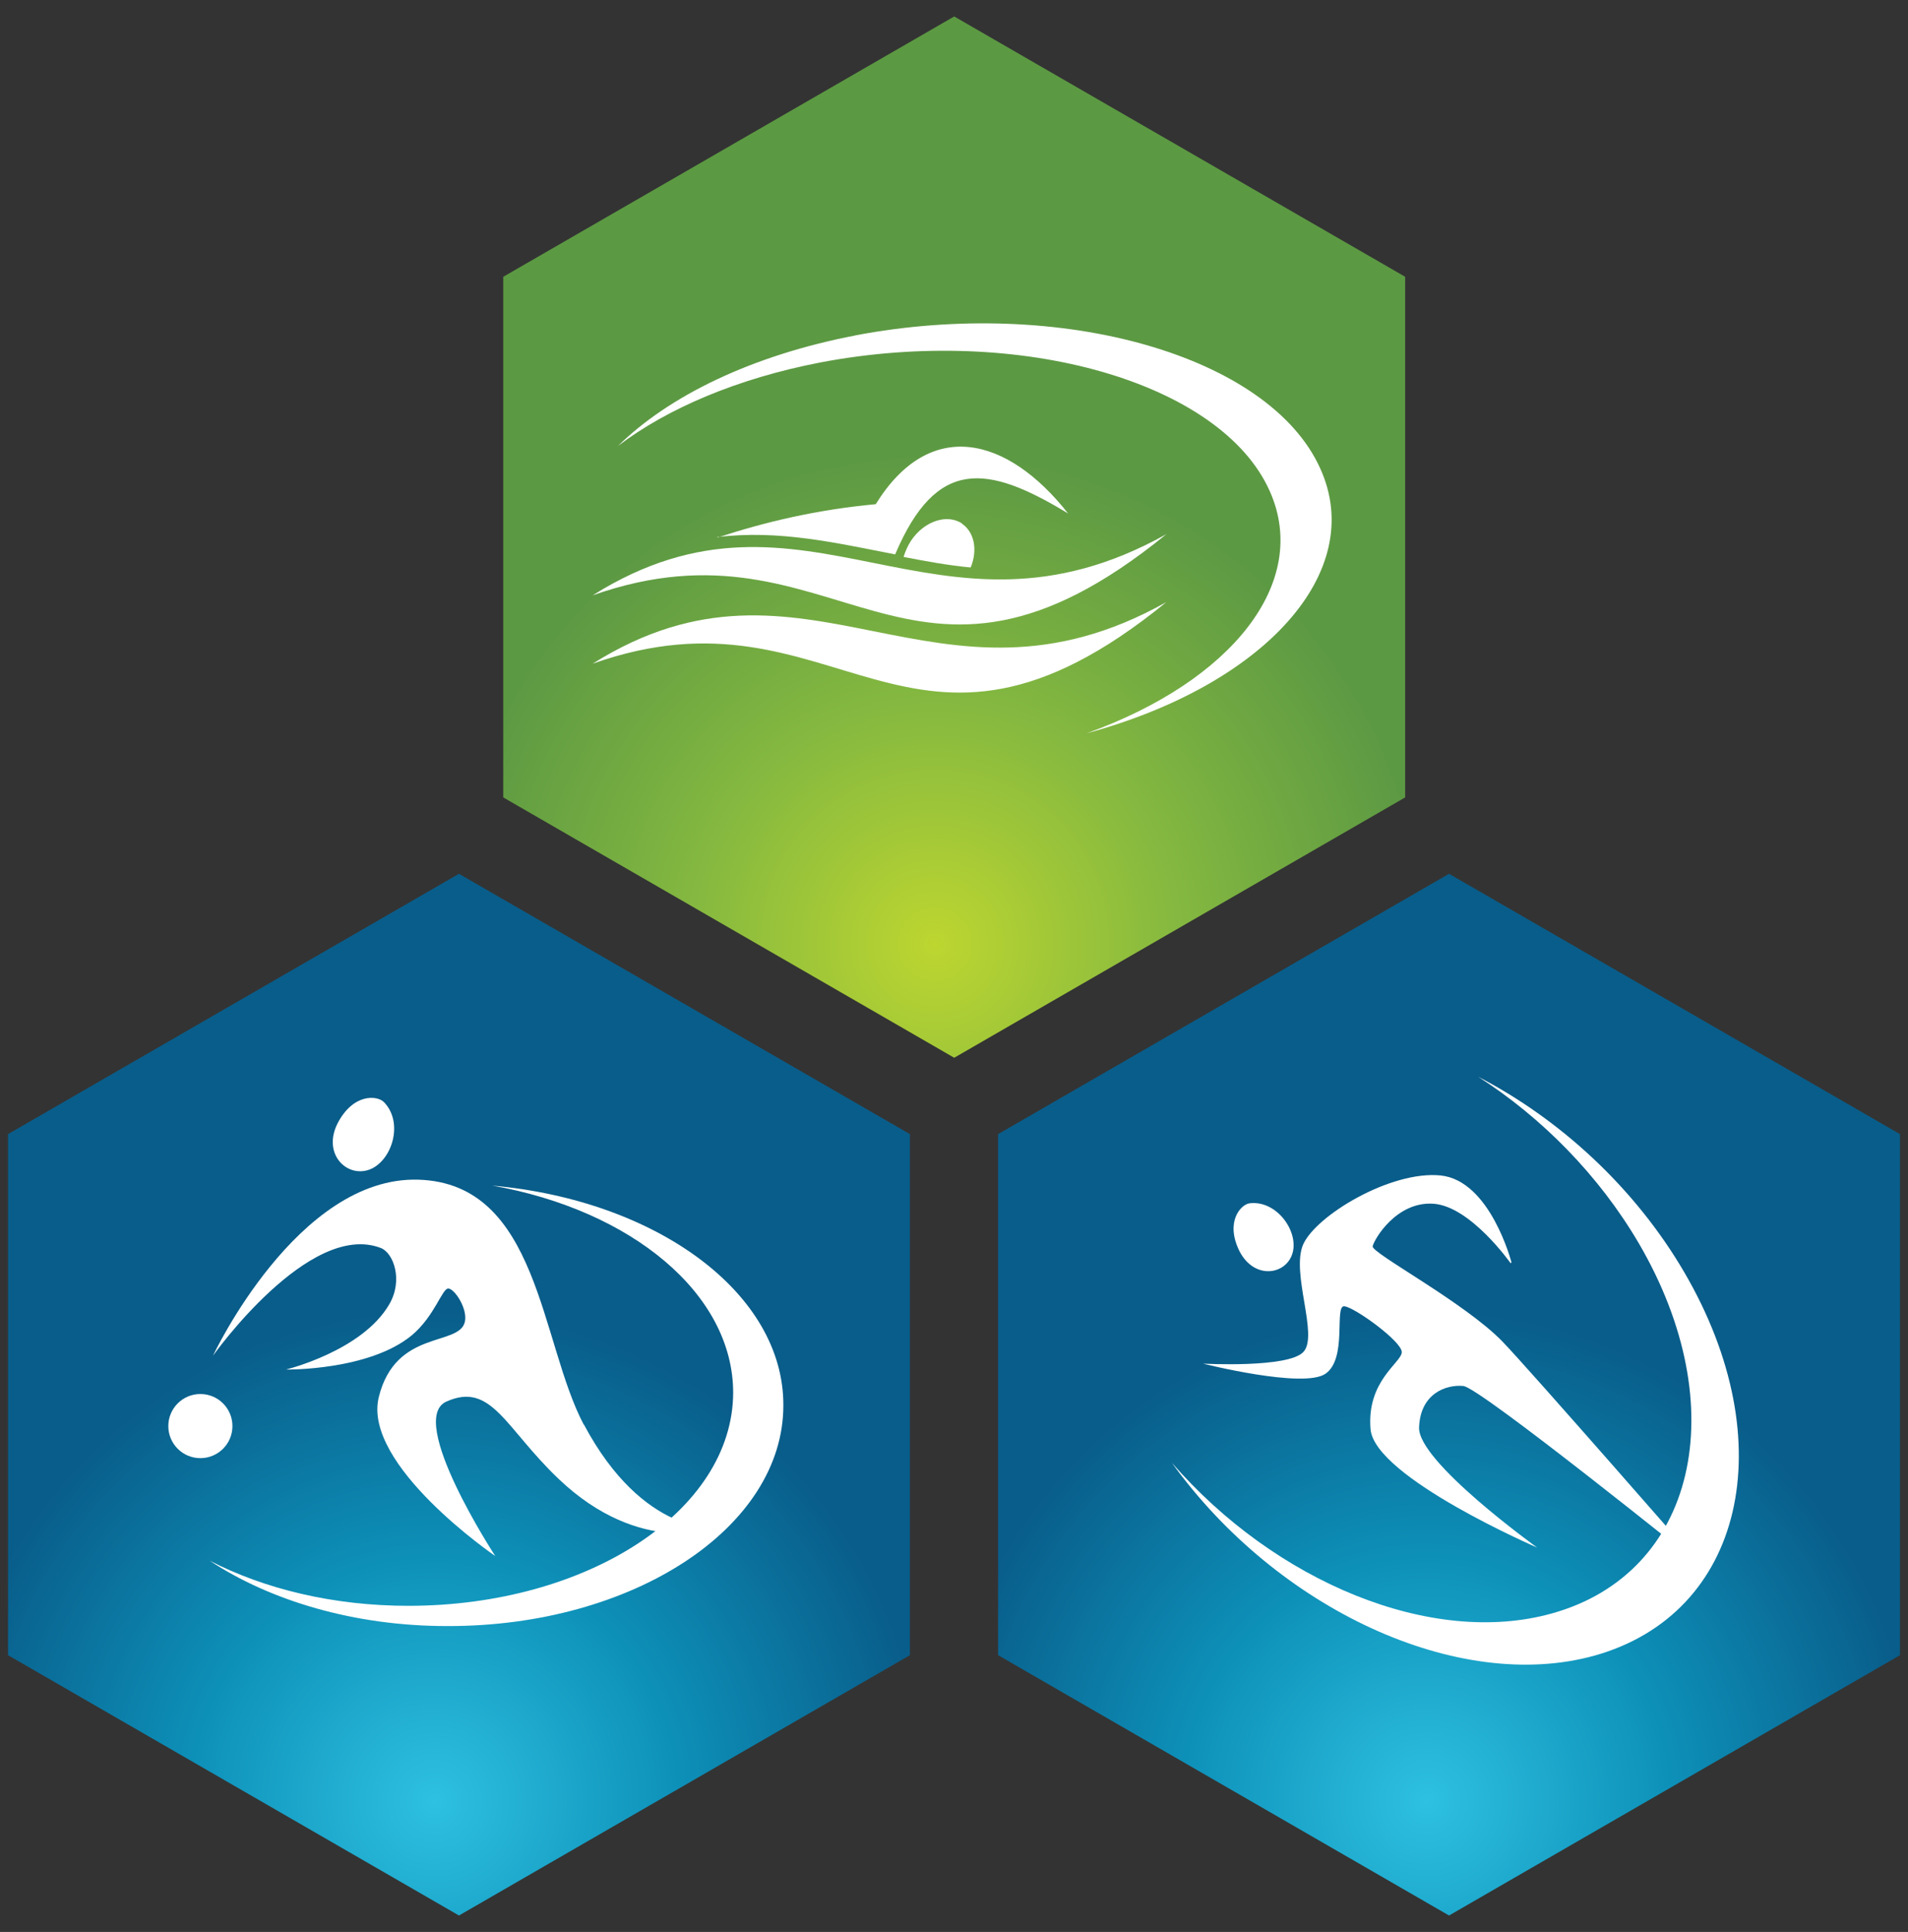 <?xml version="1.0" encoding="UTF-8"?> <svg xmlns="http://www.w3.org/2000/svg" xmlns:xlink="http://www.w3.org/1999/xlink" id="Layer_1" data-name="Layer 1" version="1.1" viewBox="0 0 452.3 457.9"><rect x="0" y="0" width="452.3" height="457.9" fill="#333333" stroke="none"/><defs><style> .cls-1 { clip-path: url(#clippath); } .cls-2 { fill: none; } .cls-2, .cls-3, .cls-4, .cls-5, .cls-6, .cls-7 { stroke-width: 0px; } .cls-3 { fill: url(#radial-gradient); } .cls-8 { clip-path: url(#clippath-1); } .cls-9 { clip-path: url(#clippath-2); } .cls-4 { fill: url(#radial-gradient-2); } .cls-5 { fill: url(#radial-gradient-3); } .cls-6 { fill-rule: evenodd; } .cls-6, .cls-7 { fill: #fff; } </style><clipPath id="clippath"><polygon class="cls-2" points="236.6 268.8 236.6 392.3 343.5 454 450.4 392.3 450.4 268.8 343.5 207.1 236.6 268.8"></polygon></clipPath><radialGradient id="radial-gradient" cx="-183.3" cy="3555.3" fx="-183.3" fy="3555.3" r="5.7" gradientTransform="translate(4077.5 -72101.5) scale(20.4)" gradientUnits="userSpaceOnUse"><stop offset="0" stop-color="#2ec1e1"></stop><stop offset=".5" stop-color="#0d90b8"></stop><stop offset="1" stop-color="#095d8a"></stop></radialGradient><clipPath id="clippath-1"><polygon class="cls-2" points="119.3 65.6 119.3 189 226.2 250.7 333.1 189 333.1 65.6 226.2 3.9 119.3 65.6"></polygon></clipPath><radialGradient id="radial-gradient-2" cx="-188" cy="3547.1" fx="-188" fy="3547.1" r="5.7" gradientTransform="translate(4056.8 -72137.3) scale(20.4)" gradientUnits="userSpaceOnUse"><stop offset="0" stop-color="#bdd630"></stop><stop offset=".5" stop-color="#84b840"></stop><stop offset="1" stop-color="#5c9943"></stop></radialGradient><clipPath id="clippath-2"><polygon class="cls-2" points="1.9 268.8 1.9 392.3 108.8 454 215.7 392.3 215.7 268.8 108.8 207.1 1.9 268.8"></polygon></clipPath><radialGradient id="radial-gradient-3" cx="-192.8" cy="3555.3" fx="-192.8" fy="3555.3" r="5.7" gradientTransform="translate(4036.1 -72101.5) scale(20.4)" gradientUnits="userSpaceOnUse"><stop offset="0" stop-color="#2ec1e1"></stop><stop offset=".5" stop-color="#0d90b8"></stop><stop offset="1" stop-color="#095d8a"></stop></radialGradient></defs><g class="cls-1"><rect class="cls-3" x="236.6" y="207.1" width="213.8" height="246.9"></rect></g><g class="cls-8"><rect class="cls-4" x="119.3" y="3.9" width="213.8" height="246.9"></rect></g><path class="cls-7" d="M399.3,301.6c-11.8-20.2-29.6-36.4-48.9-46.4,15,9.6,28.6,23.3,38.1,39.5,22.7,38.9,13.5,78.2-20.6,87.7-28.6,8-65.6-7.5-90.1-35.7,24.9,34.6,67.8,54.7,100.2,45.7,35.3-9.9,44.8-50.5,21.3-90.8"></path><path class="cls-7" d="M296.2,285.2c-2.1.3-5.8,4.4-2.4,11.3,3.5,6.9,11.1,5.7,12.6.5,1.5-5.2-3.8-12.6-10.2-11.8"></path><path class="cls-7" d="M358.3,299.2s-5-19.4-16.8-20.6-29.6,9.5-32.6,16.4c-2.9,6.8,3.7,21.5.1,25.4-3.5,3.9-23.8,2.8-23.8,2.8,0,0,23.8,6,29,2.4,5.3-3.6,2-16.3,4.5-16,2.5.3,13.7,8.4,13.6,10.9-.1,2.5-8.4,6.8-7.4,18.3,1.1,11.4,39.5,28,39.5,28,0,0-28.4-20.4-28-28.5.3-8.1,6.5-10.2,10.5-9.8s56.1,42.4,56.1,42.4c0,0-40.6-46.5-46.8-52.9-9-9.3-31.1-21-30.8-22.6.3-1.6,5.6-10.7,14.4-10.1,8.8.6,18.3,14.1,18.3,14.1"></path><g class="cls-9"><rect class="cls-5" x="1.9" y="207.1" width="213.8" height="246.9"></rect></g><path class="cls-7" d="M106,385.4c-22,0-41.9-6-56.3-15.5,13,6.7,29.3,10.7,47.1,10.7,42.5,0,76.9-22.5,77-50.5,0-23.5-24.2-43.3-57.1-49.1,39,3.5,69.1,25.5,69,52.1,0,29-35.7,52.4-79.7,52.3"></path><path class="cls-7" d="M87.6,277.2c5.3-2,8.2-11.1,3.4-16-1.6-1.6-7.3-2.1-11,5.1-3.6,7.2,2.2,12.9,7.6,10.9M138.4,337.7c-10.4-19.7-10.6-57.2-39.2-58.1-28.7-.9-48.7,41.7-48.7,41.7,0,0,22.8-32.1,39.8-25.5,3,1.2,5.3,7.6,2,13.3-6.4,11.1-24.5,15.5-24.5,15.5,0,0,19.6.3,29.8-8.1,5.5-4.6,7.2-11.2,8.7-11.1s4.6,4.8,3.9,7.9c-1.4,5.9-16.4,1.7-20.4,17.8-4,16.1,27.6,37.7,27.6,37.7,0,0-21.1-32.3-11.6-36.6,10.7-4.8,13.9,6.2,26.6,18.3,19.5,18.6,37.6,11.7,37.6,11.7,0,0-17.5,1.9-31.6-24.6"></path><path class="cls-7" d="M39.9,338c0,4.2,3.4,7.6,7.6,7.6s7.6-3.4,7.6-7.6-3.4-7.6-7.6-7.6-7.6,3.4-7.6,7.6"></path><path class="cls-6" d="M140.5,141.1c50.6-31.8,81.3,16.1,136-14.5-61.4,50-77.6-6.1-136,14.5"></path><path class="cls-6" d="M140.5,157.3c50.6-31.8,81.3,16.1,136-14.6-61.4,50.1-77.6-6.1-136,14.6"></path><path class="cls-6" d="M170.1,127.4c11.3-3.7,23.5-6.6,37.5-7.9,12.8-20.7,31.2-16.1,45.6,2.2-19.1-11.6-31.2-13.4-41,9.7-13.9-2.7-27.5-5.9-42.2-4.1"></path><path class="cls-6" d="M228.1,124.1c-3.6-2.4-9-.6-12.1,4-.8,1.2-1.4,2.6-1.8,3.9,5.2,1,10.5,2,15.9,2.5,1.7-4.1.9-8.4-2.1-10.4"></path><path class="cls-7" d="M202.8,79.5c-24.5,4.7-44.2,14.3-56.3,26.2,11.7-8.9,28.3-16,48-19.8,47.3-9,95,4.7,106.5,30.5,9.7,21.7-9.1,45.1-43.4,57.4,42-11.4,66.5-38.1,55.4-62.7-12-26.8-61.4-40.9-110.3-31.6"></path></svg> 